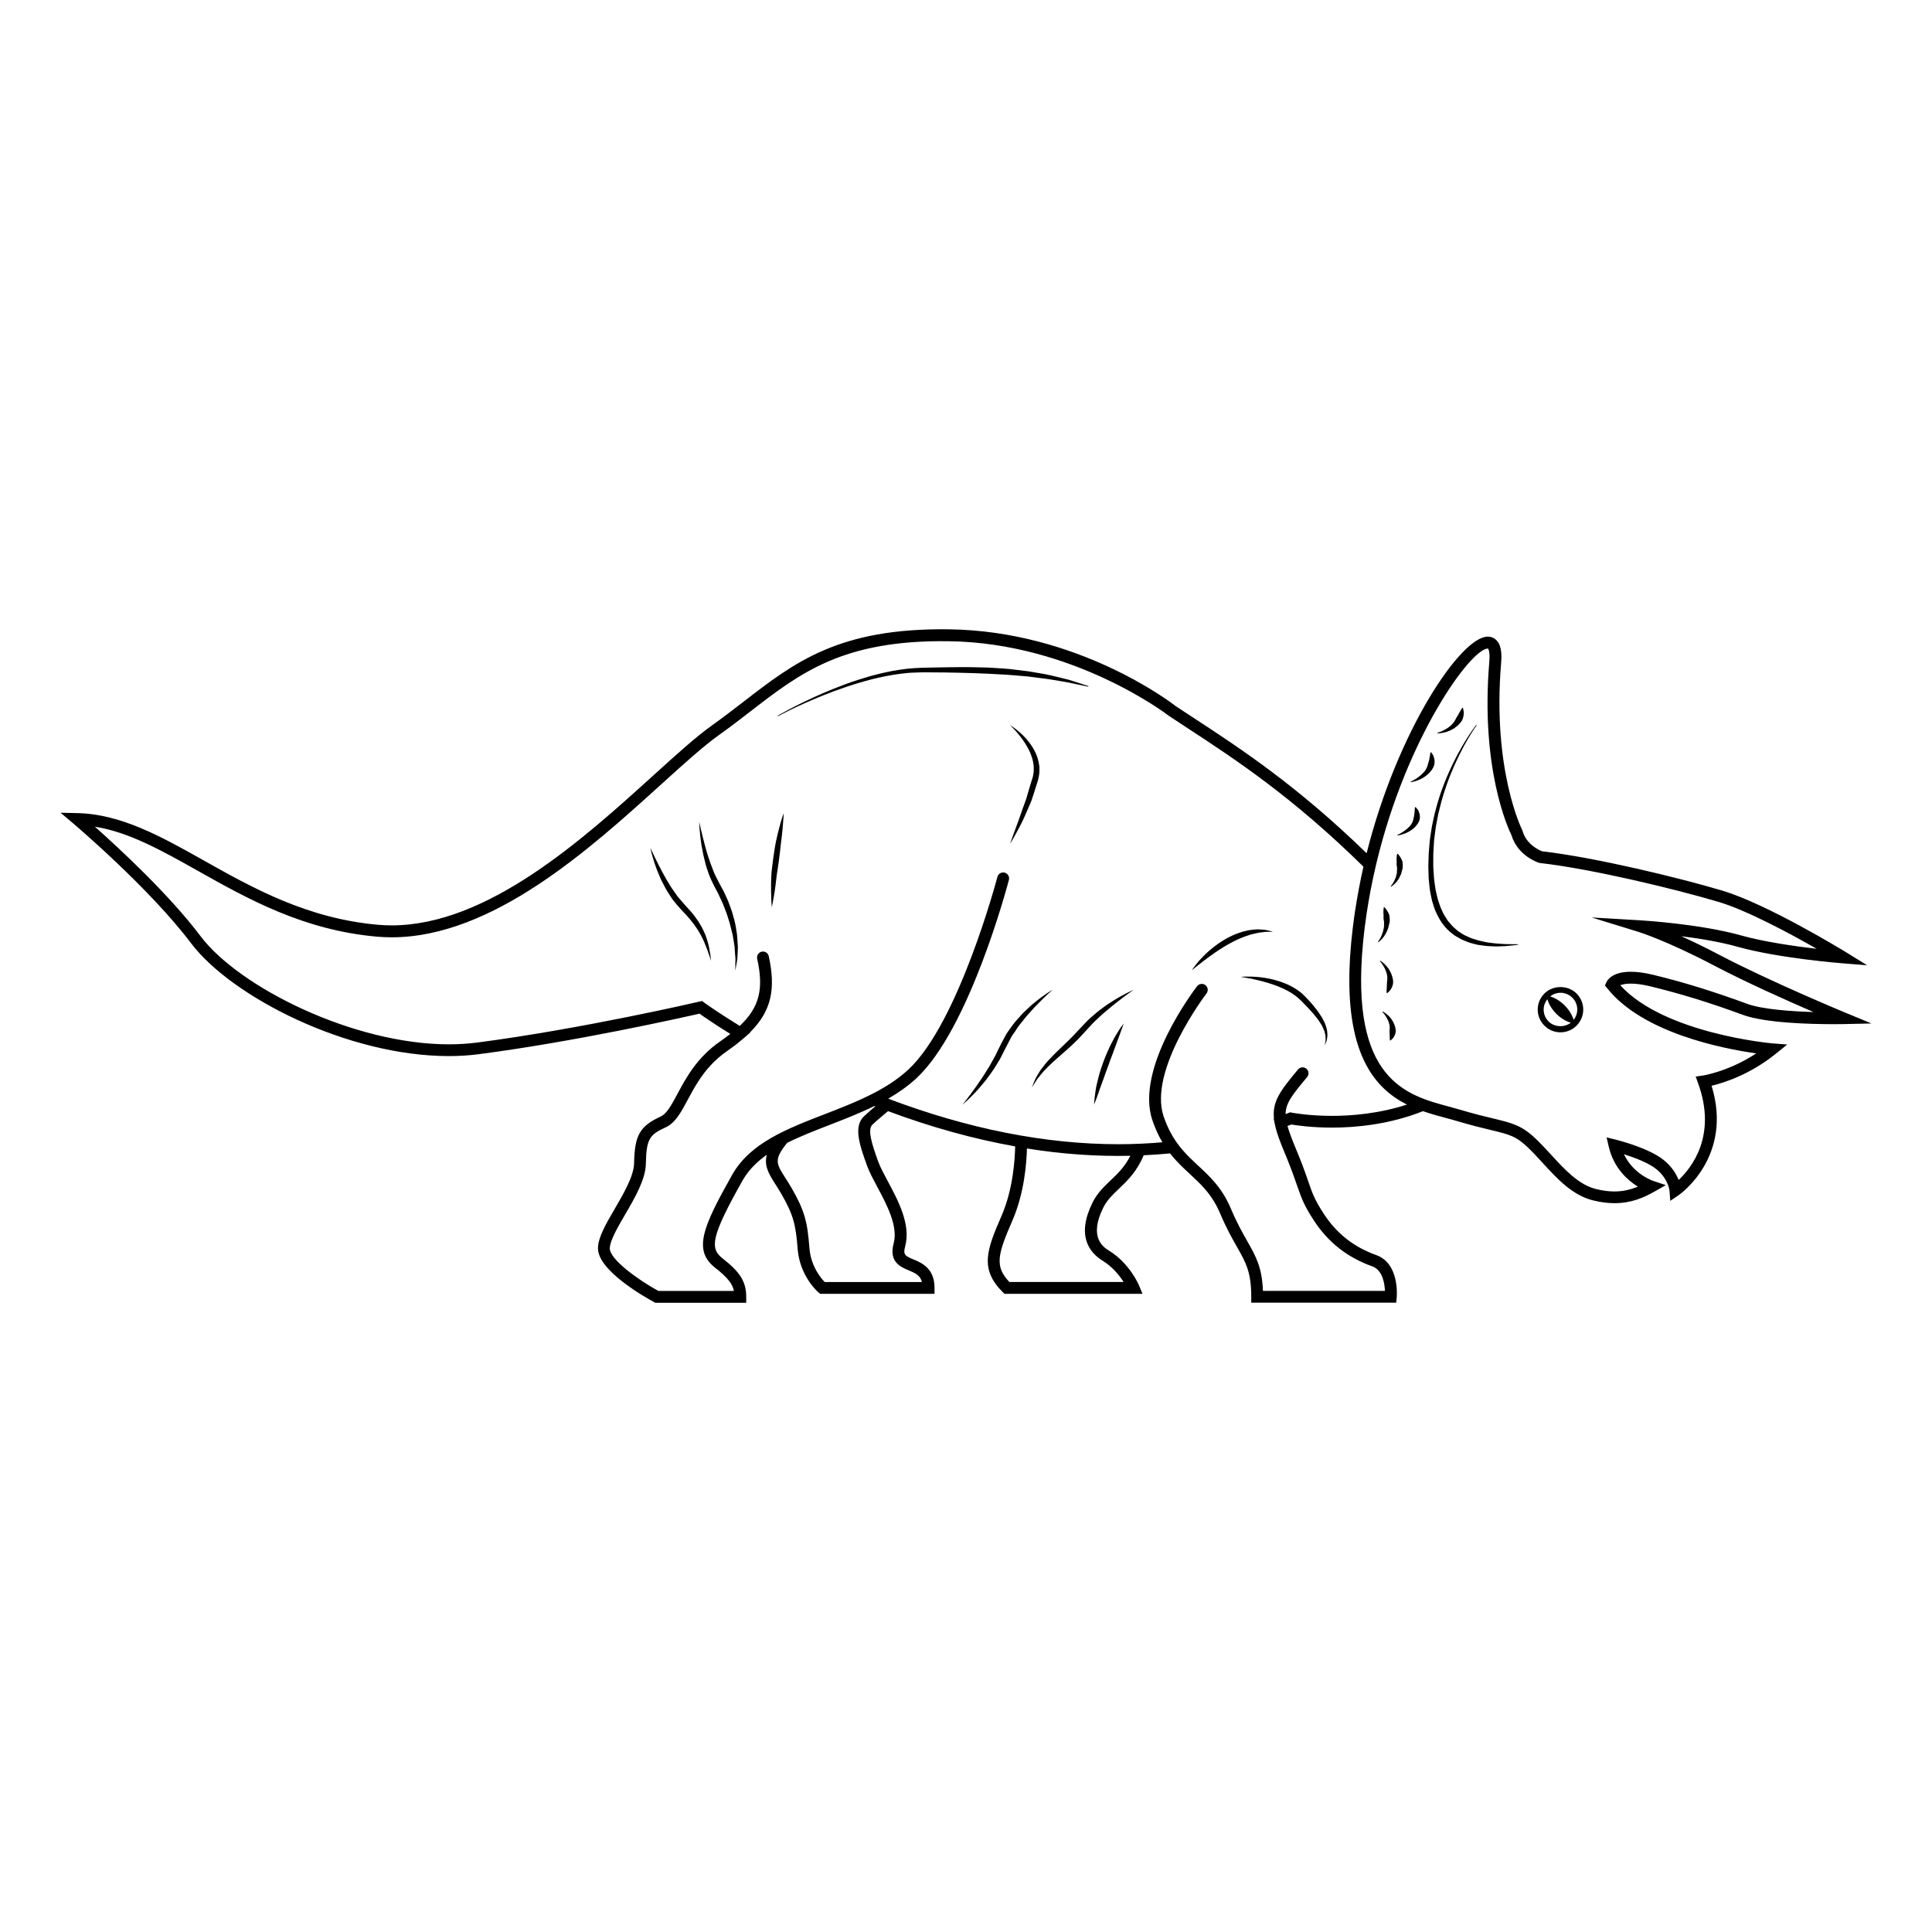 <?xml version="1.0" encoding="UTF-8"?>
<!-- Uploaded to: SVG Repo, www.svgrepo.com, Generator: SVG Repo Mixer Tools -->
<svg fill="#000000" width="800px" height="800px" version="1.1" viewBox="144 144 512 512" xmlns="http://www.w3.org/2000/svg">
 <g>
  <path d="m633.04 412.37c-0.203-0.082-20.035-8.312-33.262-15.254-3.934-2.07-7.359-3.715-10.223-5.012 4.781 0.605 10.34 1.512 14.957 2.812 10.762 3.012 27.113 4.316 27.801 4.375l6.504 0.516-5.555-3.43c-0.855-0.52-21.004-12.848-32.984-16.398-11.184-3.32-33.301-8.723-47.621-10.379-0.691-0.273-4.109-1.742-5.133-5.309l-0.105-0.289c-0.082-0.156-8.012-15.996-5.594-44.457 0.23-2.781-0.141-4.676-1.168-5.789-0.625-0.68-1.449-1.039-2.394-1.039-7.129 0-23.891 24.816-32.094 57.402-18.395-17.879-33.309-27.66-45.363-35.555-1.832-1.195-3.606-2.359-5.219-3.426-1.043-0.82-25.945-19.977-60.266-20.367-29.059-0.344-40.707 8.711-54.285 19.195-2.644 2.039-5.379 4.152-8.312 6.242-4.273 3.039-9.512 7.785-15.578 13.285-18.512 16.777-43.852 39.746-69.363 39.746-1.199 0-2.402-0.055-3.57-0.156-18.809-1.648-33.293-9.789-46.074-16.973-11.324-6.363-22.016-12.379-33.648-12.625l-4.449-0.102 3.402 2.871c0.195 0.168 20.152 17.078 31.18 31.699 10.676 14.148 41.363 29.922 68.332 29.922 2.766 0 5.461-0.168 8.031-0.516 25.461-3.324 53.621-9.645 58.383-10.727 1.152 0.816 3.945 2.754 8.168 5.371-0.02 0.012-0.039 0.02-0.059 0.039-0.371 0.297-0.762 0.59-1.164 0.887-0.48 0.352-0.957 0.711-1.477 1.062-6.137 4.254-9.02 9.633-11.34 13.961-1.566 2.902-2.793 5.203-4.398 5.934-5.543 2.551-6.926 4.977-7.062 12.398-0.066 3.367-2.734 7.961-5.094 12.016-2.398 4.109-4.473 7.664-4.473 10.539 0 5.875 12.359 12.871 14.836 14.219l0.352 0.188h24.094v-1.578c0-3.953-1.57-6.516-6.231-10.148-3.445-2.676-3.168-5.707 5.246-20.645 0.266-0.465 0.543-0.918 0.848-1.352 1.477-2.144 3.387-3.934 5.598-5.5-0.754 2.785 0.398 4.891 2.242 7.766 0.48 0.734 1.004 1.566 1.551 2.508 3.266 5.656 3.875 8.207 4.375 14.652 0.562 7.25 5.32 11.387 5.527 11.551l0.438 0.371h30.309v-1.578c0-5.184-3.375-6.613-5.606-7.547-2.144-0.906-2.785-1.18-2.176-3.426 1.57-5.769-1.859-12.184-4.625-17.324-1.012-1.898-1.969-3.68-2.488-5.098-1.621-4.449-2.961-8.539-1.578-9.84 1.426-1.34 3.211-2.816 4.16-3.594 11.426 4.262 22.676 7.371 33.68 9.34-0.051 3.066-0.488 11.285-3.633 18.469-3.961 9.055-5.742 14.062 0.328 20.141l0.465 0.453h36.59l-0.902-2.168c-0.102-0.246-2.484-5.883-7.961-9.262-1.367-0.836-5.531-3.406-1.516-11.438 0.984-1.969 2.434-3.356 4.121-4.957 2.262-2.156 4.793-4.594 6.574-8.887 2.344-0.117 4.68-0.266 6.988-0.492 1.688 2.156 3.508 3.848 5.297 5.5 2.644 2.457 5.168 4.801 7.144 8.629 0.281 0.551 0.551 1.133 0.812 1.742 1.648 3.926 3.211 6.672 4.457 8.867 2.371 4.172 3.805 6.691 3.805 13.246v1.578h38.414l0.137-1.426c0.035-0.371 0.754-8.973-5.422-11.191-5.941-2.125-10.484-5.699-13.879-10.902-2.453-3.758-3.012-5.356-4.109-8.539-0.086-0.266-0.18-0.539-0.289-0.828-0.684-1.98-1.57-4.457-3.129-8.168-0.039-0.09-0.07-0.156-0.105-0.246-0.977-2.363-1.621-4.121-2.012-5.531 0.336-0.125 0.68-0.258 1.023-0.395 1.32 0.227 5.32 0.828 10.82 0.828 6.047 0 15.07-0.777 24.066-4.359 2.082 0.734 4.137 1.289 6.047 1.797 1.031 0.289 2.023 0.539 2.977 0.828 3.793 1.133 6.609 1.809 8.879 2.352 5.055 1.219 6.75 1.621 9.996 4.742 1.254 1.211 2.469 2.527 3.758 3.934 3.894 4.254 7.93 8.652 13.453 10.004 1.949 0.484 3.844 0.73 5.621 0.73 4.539 0 7.879-1.535 10.551-3.043l3.066-1.742-3.344-1.125c-0.242-0.082-5.281-1.828-7.754-7.062 2.66 0.836 6.508 2.254 8.621 3.977 3.125 2.551 3.441 5.566 3.457 5.688l0.207 2.684 2.231-1.508c0.152-0.102 14.539-10.078 8.711-28.988 3.219-0.766 10.156-2.941 17.004-8.473l3.043-2.457-3.914-0.301c-0.297-0.02-28.656-2.57-40.336-15.402 0.551-0.223 1.426-0.438 2.797-0.438 1.461 0 3.223 0.25 5.219 0.734 7.949 1.93 15.719 4.316 24.449 7.535 5.84 2.156 17.648 2.481 24.172 2.481 1.527 0 2.457-0.02 2.457-0.02l7.481-0.168zm-260.02 27.414c-2.801 2.625-1.441 7.133 0.781 13.203 0.594 1.633 1.598 3.512 2.664 5.512 2.5 4.656 5.602 10.461 4.363 15.012-1.34 4.902 1.859 6.246 3.984 7.144 1.719 0.719 3.047 1.289 3.512 3.09h-25.781c-1.012-1.043-3.664-4.191-4.039-9.023-0.539-6.906-1.234-9.84-4.785-15.992-0.57-0.984-1.129-1.848-1.633-2.637-2.394-3.727-3.059-4.801 0.527-9.23 3.426-1.715 7.215-3.188 11.098-4.695 4.027-1.559 8.117-3.141 12.004-5.059 0.074 0.039 0.145 0.059 0.227 0.09-0.906 0.773-1.98 1.703-2.922 2.586zm65.324 17c-1.742 1.664-3.535 3.375-4.766 5.824-4.383 8.777-0.961 13.297 2.676 15.527 2.629 1.621 4.445 3.926 5.516 5.606h-30.277c-3.879-4.121-3.203-7.106 0.77-16.207 3.238-7.391 3.805-15.559 3.883-19.172 9.352 1.496 18.512 2.137 27.414 1.93-1.469 2.906-3.356 4.734-5.215 6.492zm58.688-17.066c-6.312 0-10.625-0.848-10.672-0.848l-0.457-0.102-0.43 0.176c-0.262 0.102-0.523 0.195-0.785 0.297 0.051-3.004 1.879-5.215 5.719-9.809 0.555-0.672 0.465-1.664-0.203-2.211-0.672-0.559-1.664-0.465-2.211 0.195-4.727 5.668-6.836 8.465-6.383 12.969l-0.07 0.02 0.258 1.32c0.289 1.484 0.832 3.231 1.758 5.586 0.031 0.07 0.059 0.145 0.086 0.215 0.238 0.59 0.488 1.211 0.77 1.891 0.215 0.516 0.418 1.004 0.613 1.477 1.344 3.305 2.102 5.512 2.727 7.32 1.117 3.219 1.785 5.152 4.449 9.238 3.789 5.793 8.844 9.77 15.453 12.141 2.746 0.984 3.289 4.508 3.371 6.504h-32.328c-0.238-6.277-1.914-9.238-4.18-13.215-1.27-2.242-2.711-4.781-4.297-8.539-2.324-5.531-5.57-8.539-8.711-11.453-1.438-1.34-2.816-2.621-4.106-4.121-0.047-0.051-0.086-0.102-0.125-0.156-0.379-0.441-0.75-0.906-1.113-1.395-1.426-1.93-2.715-4.231-3.777-7.32-4.188-12.211 11.195-32.426 11.352-32.621 0.523-0.691 0.398-1.672-0.293-2.207s-1.672-0.402-2.207 0.289c-0.68 0.875-16.566 21.754-11.828 35.562 0.777 2.262 1.668 4.152 2.629 5.793-3.809 0.332-7.699 0.516-11.609 0.516-19.383 0-39.902-4.066-61.051-12.07 2.656-1.535 5.176-3.285 7.438-5.371 14.055-13 24.129-51.004 24.551-52.613 0.223-0.84-0.289-1.691-1.125-1.914-0.84-0.223-1.699 0.281-1.918 1.125-0.105 0.383-10.258 38.727-23.641 51.098-2.918 2.695-6.359 4.832-10.02 6.66-0.66 0.332-1.34 0.648-2.016 0.961-0.301 0.137-0.598 0.289-0.906 0.422-0.84 0.371-1.691 0.746-2.551 1.102-0.145 0.059-0.289 0.117-0.422 0.176-2.055 0.855-4.137 1.664-6.184 2.457-10.184 3.934-19.809 7.664-24.562 16.086-7.828 13.895-10.422 20.016-4.445 24.668 3.531 2.746 4.602 4.469 4.906 6.09h-20.035c-5.453-3.012-12.844-8.352-12.844-11.254 0-2.023 2.055-5.551 4.039-8.961 2.672-4.594 5.438-9.344 5.516-13.531 0.125-6.629 1.039-7.672 5.246-9.602 2.559-1.168 4.086-4.016 5.844-7.301 0.816-1.516 1.699-3.168 2.781-4.84 1.793-2.785 4.137-5.637 7.586-8.02 0.562-0.395 1.098-0.777 1.605-1.168 0.215-0.145 0.43-0.316 0.637-0.465 0.277-0.215 0.543-0.422 0.805-0.641 0.457-0.363 0.902-0.734 1.324-1.102 0.086-0.07 0.176-0.145 0.266-0.215l0.492-0.441c0.051-0.039 0.09-0.082 0.125-0.105l0.984-0.867-0.059-0.039c5.606-5.606 6.848-11.395 4.934-20.156-0.188-0.848-1.023-1.379-1.867-1.195-0.848 0.188-1.387 1.027-1.199 1.875 1.742 7.93 0.672 12.793-4.625 17.801-5.934-3.641-9.367-6.152-9.406-6.172l-0.578-0.434-0.711 0.156c-0.309 0.082-31.145 7.234-58.77 10.844-2.422 0.316-4.992 0.484-7.621 0.484-25.297 0-55.609-15.133-65.816-28.676-8.328-11.043-21.598-23.32-27.996-29 9.062 1.449 17.695 6.301 27.457 11.789 13.055 7.34 27.852 15.652 47.34 17.359 1.258 0.109 2.559 0.168 3.844 0.168h0.004c26.723 0 52.586-23.449 71.469-40.562 6-5.438 11.18-10.125 15.289-13.055 2.984-2.121 5.75-4.254 8.414-6.316 13.121-10.133 24.426-18.895 52.332-18.535 33.223 0.383 58.125 19.512 58.469 19.773 1.715 1.145 3.492 2.309 5.336 3.512 12.234 8.012 27.422 17.961 46.234 36.473-0.43 1.867-0.816 3.762-1.18 5.668-0.047 0.227-0.082 0.449-0.125 0.68-0.332 1.793-0.648 3.594-0.922 5.422-0.203 1.316-0.367 2.586-0.523 3.836-0.051 0.348-0.086 0.684-0.125 1.027-0.117 0.969-0.215 1.914-0.309 2.84-0.023 0.277-0.059 0.559-0.082 0.828-0.23 2.453-0.367 4.762-0.438 6.949-0.004 0.082-0.004 0.16-0.004 0.242-0.637 22.723 6.973 31.391 15.234 35.543-7.484 2.43-14.758 2.996-19.824 2.996zm109.9-29.723c-8.844-3.254-16.723-5.691-24.793-7.652-2.242-0.543-4.246-0.82-5.965-0.82-4.988 0-6.246 2.301-6.449 2.762l-0.395 0.871 0.594 0.734c9.402 11.859 30.59 16.012 39.504 17.27-7.332 4.82-14.066 5.856-14.141 5.863l-1.91 0.277 0.648 1.809c5.039 13.863-1.75 22.383-5.168 25.594-0.609-1.535-1.762-3.5-3.91-5.246-3.953-3.238-12.332-5.336-12.691-5.422l-2.492-0.609 0.586 2.5c1.328 5.656 5.019 8.879 7.707 10.551-1.758 0.719-3.809 1.27-6.231 1.27-1.527 0-3.164-0.215-4.871-0.641-4.602-1.133-8.305-5.176-11.891-9.082-1.266-1.375-2.57-2.797-3.894-4.074-3.859-3.707-6.231-4.281-11.445-5.543-2.211-0.527-4.984-1.188-8.711-2.301-0.961-0.289-1.996-0.559-3.059-0.855-11.176-2.992-26.207-7.027-22.738-43.363 0.012-0.145 0.023-0.297 0.039-0.441 0.098-0.973 0.215-1.984 0.332-3.008 0.031-0.258 0.055-0.504 0.09-0.766 0.152-1.223 0.328-2.473 0.52-3.769 0 0 0-0.004 0.004-0.012 0.289-1.898 0.621-3.844 0.992-5.812 0.031-0.145 0.055-0.301 0.09-0.453 0.387-2.012 0.82-4.047 1.305-6.086l0.195-0.852c7.984-33.344 25-56.82 29.539-56.82 0.004 0.004 0.609 0.562 0.367 3.422-2.398 28.328 4.984 44.254 5.859 46.02 1.648 5.496 7.043 7.262 7.273 7.336l0.297 0.059c14.121 1.617 36.148 6.992 47.273 10.293 7.609 2.258 19.055 8.445 26.062 12.449-5.785-0.68-13.98-1.844-20.082-3.559-10.781-3.023-25.895-3.945-26.527-3.984l-13.047-0.77 12.488 3.844c0.074 0.023 7.481 2.336 20.027 8.934 8.316 4.363 19.207 9.234 26.289 12.293-5.859-0.184-13.594-0.707-17.672-2.207z"/>
  <path d="m553.29 407.29c-1.148 1.145-1.777 2.644-1.777 4.254 0 1.613 0.629 3.129 1.777 4.262 1.129 1.145 2.644 1.773 4.258 1.773 1.598 0 3.117-0.629 4.258-1.773 1.133-1.133 1.77-2.644 1.77-4.262 0-1.602-0.637-3.117-1.77-4.254-2.285-2.277-6.25-2.273-8.516 0zm1.098 7.41c-0.832-0.848-1.301-1.969-1.301-3.16 0-1.004 0.352-1.949 0.961-2.727 0.086 0.246 0.176 0.523 0.312 0.828 0.398 0.984 1.145 2.086 2.07 3.023 0.926 0.918 2.023 1.672 3.019 2.066 0.301 0.137 0.57 0.227 0.828 0.309-1.723 1.312-4.332 1.207-5.891-0.34zm6.641-0.422c-0.074-0.246-0.16-0.523-0.309-0.828-0.395-0.984-1.148-2.086-2.074-3.012-0.926-0.926-2.023-1.672-3.023-2.074-0.297-0.125-0.562-0.227-0.82-0.297 0.781-0.621 1.727-0.973 2.742-0.973 1.184 0 2.297 0.465 3.144 1.309 0.84 0.836 1.305 1.961 1.305 3.141-0.004 1.012-0.352 1.957-0.965 2.734z"/>
  <path d="m545.41 394.22c-0.562-0.02-1.379 0.02-2.43-0.023-1.039-0.086-2.297-0.098-3.723-0.309-0.727-0.07-1.477-0.191-2.258-0.379-0.387-0.09-0.777-0.176-1.195-0.273-0.395-0.125-0.797-0.25-1.215-0.387-0.852-0.211-1.633-0.648-2.481-1.023-0.414-0.211-0.789-0.488-1.195-0.734l-0.594-0.395-0.543-0.48c-0.766-0.598-1.379-1.375-2.047-2.152-0.543-0.867-1.164-1.703-1.559-2.715-0.5-0.945-0.777-2.016-1.145-3.066-0.242-1.094-0.562-2.188-0.707-3.336-0.156-1.145-0.336-2.297-0.367-3.465l-0.117-1.754-0.004-1.793 0.016-1.785 0.105-1.77 0.105-1.762 0.223-1.75c0.121-1.152 0.316-2.309 0.543-3.426 0.188-1.129 0.441-2.227 0.73-3.309 0.508-2.168 1.164-4.227 1.84-6.156 0.672-1.934 1.406-3.727 2.137-5.359 1.465-3.269 2.922-5.879 4.004-7.664 1.09-1.789 1.797-2.742 1.797-2.742l-0.121-0.102c0 0.004-3.019 3.785-6.184 10.273-0.785 1.629-1.582 3.406-2.328 5.34-0.75 1.926-1.457 3.996-2.039 6.184-0.312 1.09-0.59 2.207-0.816 3.344-0.258 1.137-0.488 2.293-0.637 3.473l-0.266 1.773-0.16 1.793-0.152 1.809-0.055 1.812-0.051 1.793 0.055 1.82c0 1.223 0.145 2.422 0.277 3.621 0.109 1.195 0.402 2.371 0.645 3.531 0.367 1.145 0.645 2.293 1.188 3.344 0.961 2.121 2.363 4.062 4.121 5.352l0.637 0.504 0.684 0.402c0.465 0.258 0.902 0.551 1.359 0.762 0.941 0.363 1.82 0.801 2.731 0.988 0.453 0.117 0.891 0.238 1.32 0.344 0.438 0.059 0.863 0.121 1.281 0.18 0.828 0.137 1.605 0.203 2.359 0.215 1.477 0.109 2.762 0 3.82-0.039 2.102-0.176 3.289-0.348 3.289-0.348l-0.016-0.16c-0.004 0.012-0.305 0.012-0.863 0z"/>
  <path d="m526.57 338.16c0.977-0.191 2.273-0.684 3.359-1.578 0.281-0.211 0.535-0.457 0.777-0.707 0.289-0.238 0.453-0.535 0.656-0.812 0.191-0.277 0.277-0.598 0.367-0.887 0.109-0.289 0.133-0.578 0.16-0.848 0.02-0.262 0.055-0.504 0.012-0.719-0.023-0.215-0.055-0.398-0.098-0.551-0.059-0.301-0.117-0.469-0.117-0.469l-0.16-0.016s-0.109 0.145-0.273 0.402c-0.16 0.246-0.316 0.605-0.57 0.988-0.109 0.195-0.207 0.418-0.352 0.621-0.145 0.203-0.23 0.449-0.387 0.656-0.246 0.465-0.492 0.996-0.891 1.426-0.742 0.918-1.82 1.551-2.656 1.969-0.848 0.406-1.48 0.551-1.48 0.551l0.02 0.152c0 0.004 0.668 0.023 1.633-0.18z"/>
  <path d="m519.54 350.86c0.969-0.328 2.227-0.992 3.254-2.055 0.238-0.293 0.516-0.551 0.711-0.871 0.211-0.312 0.387-0.645 0.5-0.996 0.133-0.344 0.172-0.691 0.16-1.027 0-0.172 0-0.328 0.004-0.484-0.035-0.145-0.07-0.297-0.105-0.43-0.105-0.562-0.316-0.973-0.52-1.234-0.168-0.277-0.289-0.414-0.289-0.414l-0.156 0.047s-0.055 0.191-0.102 0.484c-0.031 0.156-0.055 0.328-0.07 0.523-0.016 0.188-0.098 0.402-0.121 0.625-0.023 0.227-0.082 0.457-0.156 0.691-0.07 0.242-0.121 0.484-0.215 0.727-0.039 0.262-0.145 0.516-0.242 0.781-0.066 0.281-0.258 0.52-0.383 0.789-0.664 1.008-1.715 1.797-2.519 2.344-0.832 0.527-1.449 0.797-1.449 0.797l0.039 0.145s0.676-0.105 1.66-0.441z"/>
  <path d="m520.09 359.35c-0.098-0.258-0.176-0.492-0.297-0.672-0.125-0.18-0.242-0.328-0.348-0.449-0.188-0.238-0.324-0.348-0.324-0.348l-0.145 0.059s-0.035 0.191-0.055 0.48c-0.012 0.141-0.02 0.316-0.02 0.5 0.012 0.18-0.055 0.395-0.059 0.598-0.004 0.215-0.039 0.438-0.098 0.66-0.039 0.223-0.074 0.441-0.145 0.672-0.016 0.242-0.109 0.465-0.176 0.719-0.059 0.262-0.227 0.492-0.336 0.742-0.613 0.945-1.617 1.703-2.394 2.207-0.785 0.504-1.375 0.746-1.375 0.746l0.039 0.152s0.645-0.09 1.57-0.398c0.945-0.289 2.144-0.902 3.144-1.926 0.223-0.277 0.488-0.539 0.672-0.852 0.191-0.312 0.367-0.641 0.449-0.988 0.105-0.348 0.121-0.691 0.082-1.012-0.016-0.348-0.082-0.641-0.188-0.891z"/>
  <path d="m515.33 371.56c-0.441-0.867-0.926-1.309-0.926-1.309l-0.145 0.059s-0.176 0.684-0.156 1.527c-0.004 0.211 0.039 0.43 0.035 0.664-0.039 0.238-0.039 0.48-0.023 0.719 0.031 0.246 0.066 0.504 0.125 0.77-0.012 0.262-0.023 0.523-0.023 0.789-0.023 0.266 0.012 0.551-0.086 0.805-0.07 0.262-0.137 0.52-0.195 0.766-0.039 0.266-0.203 0.469-0.277 0.699-0.102 0.223-0.168 0.449-0.293 0.625-0.402 0.762-0.816 1.184-0.816 1.184l0.098 0.121s0.535-0.301 1.168-0.973c0.176-0.156 0.309-0.363 0.484-0.57 0.145-0.223 0.348-0.438 0.465-0.707 0.125-0.266 0.262-0.543 0.398-0.82 0.168-0.281 0.203-0.598 0.297-0.906 0.082-0.312 0.172-0.625 0.258-0.938 0.023-0.316 0.023-0.625 0.031-0.926-0.02-0.301-0.047-0.598-0.105-0.867-0.078-0.262-0.207-0.488-0.312-0.711z"/>
  <path d="m510.42 392.6c0.176-0.176 0.312-0.398 0.473-0.625 0.145-0.238 0.332-0.48 0.457-0.762s0.258-0.574 0.387-0.871c0.145-0.297 0.215-0.625 0.281-0.945 0.086-0.332 0.16-0.664 0.242-0.988 0.07-0.328 0.031-0.66 0.031-0.984-0.02-0.316-0.059-0.625-0.125-0.906-0.035-0.289-0.207-0.523-0.316-0.75-0.488-0.906-0.984-1.371-0.984-1.371l-0.145 0.059s-0.145 0.727-0.098 1.605c-0.004 0.223 0.086 0.449 0.039 0.699-0.023 0.246-0.02 0.504 0 0.766 0.031 0.262 0.102 0.527 0.125 0.816-0.004 0.281-0.004 0.562-0.004 0.848-0.004 0.289 0 0.586-0.098 0.855-0.055 0.281-0.121 0.559-0.176 0.828-0.066 0.266-0.203 0.504-0.281 0.75-0.082 0.242-0.16 0.48-0.273 0.672-0.387 0.828-0.801 1.305-0.801 1.305l0.109 0.109s0.125-0.086 0.328-0.277c0.242-0.172 0.508-0.465 0.828-0.832z"/>
  <path d="m511.63 402.72c0.082 0.527-0.016 1.055-0.055 1.531 0.016 0.238-0.055 0.469-0.035 0.695 0.012 0.223-0.023 0.438-0.031 0.656 0 0.422-0.055 0.777-0.047 1.055-0.012 0.277 0 0.453 0 0.453l0.141 0.082s0.141-0.09 0.352-0.289c0.23-0.188 0.516-0.492 0.746-0.926 0.121-0.227 0.262-0.465 0.324-0.734 0.082-0.277 0.176-0.574 0.172-0.887-0.02-0.316 0-0.648-0.102-0.969-0.07-0.324-0.137-0.645-0.258-0.953-0.418-1.25-1.184-2.277-1.867-2.902-0.664-0.641-1.195-0.945-1.195-0.945l-0.098 0.121s0.418 0.422 0.867 1.168c0.457 0.734 0.977 1.77 1.086 2.844z"/>
  <path d="m511.58 412.84c-0.648-0.527-1.148-0.785-1.148-0.785l-0.098 0.125s0.395 0.371 0.832 1.031c0.422 0.66 0.938 1.559 1.074 2.519 0.105 0.473 0.031 0.945 0.012 1.359 0.023 0.215-0.02 0.422 0.004 0.621 0.031 0.207 0.004 0.402 0.016 0.59 0.035 0.383 0.004 0.699 0.035 0.961 0.012 0.246 0.039 0.414 0.039 0.414l0.141 0.07s0.121-0.082 0.324-0.266c0.211-0.176 0.473-0.453 0.676-0.867 0.105-0.195 0.227-0.422 0.277-0.68 0.07-0.258 0.141-0.527 0.125-0.828-0.031-0.59-0.203-1.188-0.441-1.742-0.438-1.117-1.215-2.004-1.867-2.523z"/>
  <path d="m331.46 393.28c-0.266-0.77-0.523-1.641-0.957-2.488-0.371-0.887-0.902-1.738-1.445-2.625-0.59-0.848-1.23-1.758-1.93-2.562l-1.082-1.184-0.559-0.621-0.504-0.59c-0.68-0.785-1.406-1.531-1.961-2.418-0.578-0.848-1.203-1.656-1.684-2.527-0.516-0.852-1.031-1.664-1.445-2.481-0.422-0.812-0.867-1.562-1.211-2.289-0.73-1.43-1.328-2.641-1.715-3.496-0.395-0.863-0.621-1.352-0.621-1.352s0.102 0.527 0.332 1.449c0.262 0.91 0.598 2.227 1.168 3.754 0.262 0.77 0.609 1.586 0.988 2.445 0.348 0.867 0.805 1.75 1.301 2.656 0.453 0.918 1.027 1.812 1.637 2.715 0.559 0.934 1.328 1.754 2.047 2.606l0.551 0.629 0.527 0.562 1.098 1.164c0.695 0.789 1.316 1.547 1.914 2.324 0.539 0.82 1.125 1.57 1.535 2.371 0.473 0.77 0.805 1.559 1.152 2.273 0.613 1.461 1.09 2.719 1.367 3.621 0.293 0.902 0.48 1.41 0.48 1.41s-0.051-0.535-0.176-1.48c-0.152-0.93-0.336-2.277-0.809-3.867z"/>
  <path d="m349.6 367.21c-0.297 1.449-0.492 3.019-0.73 4.586-0.176 1.57-0.438 3.133-0.484 4.613-0.051 1.492-0.059 2.875-0.039 4.066 0.012 1.188 0.086 2.176 0.105 2.871 0.031 0.691 0.074 1.078 0.074 1.078s0.102-0.387 0.223-1.074c0.117-0.68 0.328-1.652 0.504-2.82 0.176-1.16 0.359-2.519 0.516-3.981 0.051-0.73 0.238-1.473 0.324-2.238 0.105-0.766 0.227-1.535 0.332-2.312 0.102-0.777 0.191-1.559 0.289-2.324 0.105-0.754 0.137-1.523 0.246-2.246 0.195-1.449 0.348-2.816 0.453-3.996 0.09-1.184 0.168-2.168 0.223-2.856 0.055-0.691 0.066-1.09 0.066-1.09s-0.578 1.477-1.168 3.777c-0.309 1.145-0.625 2.492-0.934 3.945z"/>
  <path d="m417.78 349.53c-0.031 0.398-0.297 1.008-0.434 1.5-0.316 1.055-0.629 2.102-0.945 3.148-0.145 0.52-0.297 1.031-0.441 1.535-0.18 0.488-0.359 0.984-0.527 1.461-0.727 1.898-1.281 3.715-1.879 5.25-0.594 1.531-1.012 2.848-1.367 3.75-0.336 0.902-0.52 1.426-0.52 1.426s0.309-0.465 0.797-1.301c0.469-0.84 1.152-2.039 1.914-3.512 0.785-1.461 1.527-3.266 2.367-5.18 0.203-0.473 0.406-0.969 0.613-1.465 0.168-0.504 0.328-1.012 0.504-1.527 0.324-1.031 0.66-2.086 0.992-3.125 0.324-1.004 0.641-2.281 0.609-3.422l-0.012-0.871-0.137-0.848c-0.059-0.57-0.258-1.094-0.402-1.629-0.332-1.043-0.832-1.969-1.344-2.801-0.523-0.828-1.094-1.551-1.652-2.188-1.117-1.258-2.223-2.125-2.988-2.719-0.777-0.586-1.266-0.852-1.266-0.852s0.406 0.383 1.062 1.082c0.672 0.684 1.551 1.734 2.484 3.047 0.465 0.664 0.906 1.41 1.344 2.211 0.414 0.812 0.77 1.691 1.039 2.625 0.242 0.938 0.418 1.914 0.352 2.91 0.027 0.504-0.086 1-0.164 1.492z"/>
  <path d="m420.3 408.77c0.535-0.516 1.008-0.961 1.391-1.328 0.789-0.719 1.238-1.133 1.238-1.133s-2.152 1.199-4.984 3.57c-0.73 0.559-1.43 1.281-2.207 2.004-0.797 0.699-1.5 1.578-2.281 2.43-0.812 0.836-1.449 1.879-2.188 2.863-0.379 0.484-0.684 1.023-0.969 1.578l-0.891 1.664c-0.551 1.055-1.066 2.188-1.594 3.25-0.555 1.055-1.137 2.023-1.676 3.012-0.598 0.953-1.18 1.879-1.734 2.754-0.59 0.855-1.145 1.664-1.656 2.414-1.066 1.477-1.949 2.715-2.613 3.551-0.66 0.836-1.039 1.32-1.039 1.32s0.48-0.383 1.266-1.113c0.766-0.746 1.875-1.82 3.094-3.199 0.594-0.699 1.246-1.457 1.906-2.281 0.621-0.867 1.305-1.742 1.949-2.707 0.598-1.004 1.305-2.004 1.863-3.078 0.551-1.074 1.066-2.156 1.656-3.254l0.816-1.566c0.258-0.523 0.535-1.043 0.891-1.508 0.699-0.945 1.23-1.98 1.984-2.816 0.734-0.855 1.336-1.762 2.062-2.508 0.715-0.746 1.324-1.527 1.98-2.156 0.645-0.629 1.199-1.258 1.734-1.762z"/>
  <path d="m436.77 410.7c-0.812 0.629-1.727 1.219-2.555 1.988-0.852 0.734-1.758 1.465-2.555 2.352-0.801 0.848-1.613 1.703-2.43 2.57-0.781 0.906-1.629 1.664-2.43 2.481-0.836 0.797-1.652 1.582-2.445 2.352-0.805 0.777-1.57 1.535-2.258 2.301-0.719 0.73-1.324 1.508-1.863 2.223-0.59 0.68-0.961 1.445-1.344 2.055-0.395 0.609-0.645 1.211-0.848 1.691-0.402 0.953-0.605 1.508-0.605 1.508s0.328-0.492 0.883-1.367c0.258-0.434 0.578-0.961 1.059-1.508 0.465-0.539 0.918-1.188 1.547-1.809 0.605-0.629 1.25-1.309 2.004-1.969 0.719-0.691 1.543-1.375 2.359-2.106 0.82-0.734 1.707-1.477 2.562-2.273 0.848-0.828 1.758-1.641 2.539-2.519 0.797-0.867 1.586-1.734 2.379-2.59 0.746-0.848 1.566-1.613 2.363-2.363 0.777-0.766 1.605-1.426 2.363-2.086 0.754-0.66 1.523-1.23 2.195-1.797 1.391-1.082 2.559-1.98 3.406-2.578 0.84-0.598 1.324-0.938 1.324-0.938s-2.207 0.906-5.238 2.777c-0.754 0.5-1.598 0.996-2.414 1.605z"/>
  <path d="m438.92 419.79c-0.289 0.551-0.609 1.125-0.887 1.742-0.551 1.238-1.164 2.551-1.637 3.906-0.238 0.691-0.473 1.375-0.707 2.047-0.25 0.672-0.395 1.359-0.57 2.004-0.316 1.328-0.676 2.539-0.789 3.621-0.324 2.156-0.398 3.602-0.398 3.602s0.59-1.34 1.27-3.375c0.312-1.012 0.82-2.168 1.238-3.438 0.422-1.258 0.941-2.578 1.426-3.914 0.438-1.359 1.02-2.644 1.438-3.914 0.469-1.25 0.902-2.43 1.273-3.438 0.742-2.004 1.211-3.387 1.211-3.387s-0.934 1.125-2.019 3.012c-0.289 0.469-0.566 0.977-0.848 1.531z"/>
  <path d="m475.75 391.59c0.629-0.121 1.219-0.316 1.777-0.398 0.559-0.059 1.078-0.141 1.543-0.215 0.465-0.059 0.867-0.02 1.199-0.035 0.68-0.004 1.078-0.031 1.078-0.031s-0.367-0.105-1.043-0.266c-0.332-0.059-0.742-0.203-1.219-0.25-0.484-0.039-1.027-0.082-1.629-0.102-0.605-0.016-1.246 0.082-1.934 0.145-0.691 0.074-1.379 0.281-2.121 0.449-0.727 0.203-1.445 0.48-2.188 0.754-0.711 0.336-1.441 0.66-2.141 1.039-0.676 0.418-1.375 0.789-2.012 1.25-0.648 0.43-1.254 0.902-1.828 1.367-1.16 0.922-2.141 1.895-2.949 2.75-0.801 0.855-1.395 1.641-1.812 2.191-0.414 0.551-0.609 0.887-0.609 0.887s0.309-0.242 0.832-0.68c0.508-0.441 1.301-1.02 2.203-1.734 0.926-0.695 1.984-1.508 3.168-2.309 0.574-0.414 1.203-0.797 1.832-1.199 0.613-0.422 1.289-0.762 1.945-1.145 0.648-0.371 1.336-0.684 1.996-1.027 0.684-0.258 1.336-0.598 1.996-0.828 0.66-0.188 1.289-0.473 1.914-0.613z"/>
  <path d="m495.39 415.96c-0.195-0.797-0.656-1.508-1.062-2.324-0.504-0.734-0.969-1.566-1.602-2.301-0.613-0.766-1.238-1.559-1.926-2.262-0.645-0.73-1.414-1.508-2.242-2.188-0.863-0.648-1.762-1.211-2.68-1.672-0.926-0.473-1.879-0.832-2.805-1.145-1.855-0.605-3.637-0.938-5.164-1.098-3.066-0.324-5.113-0.09-5.113-0.09s0.504 0.086 1.375 0.23c0.875 0.125 2.117 0.395 3.578 0.742 0.73 0.176 1.512 0.398 2.332 0.637 0.816 0.25 1.664 0.555 2.527 0.867 0.863 0.344 1.719 0.746 2.57 1.188 0.848 0.453 1.652 0.973 2.41 1.566 0.746 0.598 1.414 1.238 2.109 1.996 0.707 0.719 1.367 1.406 1.969 2.106 0.641 0.68 1.145 1.395 1.676 2.055 0.25 0.344 0.441 0.699 0.672 1.031 0.23 0.324 0.406 0.648 0.539 0.984 0.133 0.332 0.312 0.641 0.418 0.953 0.082 0.316 0.16 0.621 0.227 0.906 0.145 0.57 0.074 1.102 0.109 1.535-0.137 0.875-0.223 1.367-0.223 1.367s0.203-0.453 0.523-1.32c0.039-0.441 0.207-1.004 0.172-1.641-0.031-0.324-0.059-0.672-0.098-1.031-0.043-0.359-0.188-0.703-0.293-1.094z"/>
  <path d="m338.7 388.18c-0.344-1.176-0.59-2.422-1.082-3.621-0.227-0.598-0.438-1.219-0.68-1.824l-0.812-1.797c-0.543-1.211-1.223-2.266-1.789-3.422-0.277-0.543-0.551-1.078-0.82-1.613-0.277-0.539-0.453-1.113-0.68-1.664-0.453-1.09-0.805-2.18-1.152-3.219-0.363-1.027-0.59-2.039-0.867-2.961-0.473-1.855-0.891-3.406-1.125-4.508-0.246-1.094-0.395-1.727-0.395-1.727s0.016 0.645 0.09 1.773c0.109 1.125 0.23 2.742 0.562 4.648 0.203 0.945 0.348 1.996 0.625 3.078 0.273 1.082 0.516 2.242 0.953 3.391 0.352 1.176 0.875 2.352 1.465 3.523 0.527 1.129 1.23 2.258 1.723 3.402l0.785 1.699c0.246 0.57 0.453 1.164 0.68 1.742 0.484 1.148 0.797 2.324 1.168 3.449 0.316 1.137 0.551 2.254 0.836 3.305 0.172 1.074 0.332 2.09 0.484 3.031 0.047 0.945 0.117 1.812 0.188 2.594 0.102 0.77 0 1.449 0.012 2.004-0.012 1.129-0.012 1.773-0.012 1.773s0.125-0.629 0.316-1.75c0.066-0.555 0.266-1.234 0.266-2.023 0.051-0.785 0.102-1.676 0.105-2.66-0.07-0.973-0.145-2.035-0.227-3.148-0.184-1.098-0.32-2.285-0.617-3.477z"/>
  <path d="m416.31 323.26c1.059 0.137 2.082 0.266 3.059 0.398 1.969 0.215 3.758 0.52 5.352 0.789 1.594 0.246 2.977 0.523 4.106 0.781 2.273 0.469 3.57 0.742 3.57 0.742l0.047-0.156s-1.266-0.402-3.481-1.125c-0.555-0.176-1.168-0.367-1.844-0.578-0.68-0.168-1.422-0.348-2.207-0.543-1.582-0.371-3.359-0.852-5.344-1.148-0.984-0.172-2.016-0.344-3.082-0.523-1.066-0.125-2.176-0.273-3.316-0.402-2.273-0.336-4.699-0.395-7.195-0.578-2.492-0.055-5.078-0.156-7.699-0.117-2.625 0.016-5.281 0.055-7.93 0.121-2.637 0.023-5.375 0.16-7.969 0.574-2.621 0.383-5.141 0.988-7.559 1.633-2.402 0.691-4.715 1.426-6.856 2.223-2.144 0.789-4.144 1.605-5.984 2.398-7.32 3.188-11.895 5.926-11.895 5.926l0.082 0.137s4.648-2.59 12.035-5.551c1.84-0.742 3.859-1.484 6.012-2.211 2.152-0.727 4.449-1.414 6.848-2.039 2.402-0.586 4.902-1.125 7.465-1.441 1.281-0.152 2.578-0.316 3.883-0.332 1.293-0.074 2.613-0.074 3.949-0.059 2.656 0.004 5.305 0.039 7.91 0.105 2.606 0.039 5.16 0.168 7.637 0.262 2.473 0.141 4.867 0.227 7.125 0.441 1.125 0.098 2.219 0.188 3.281 0.273z"/>
 </g>
</svg>